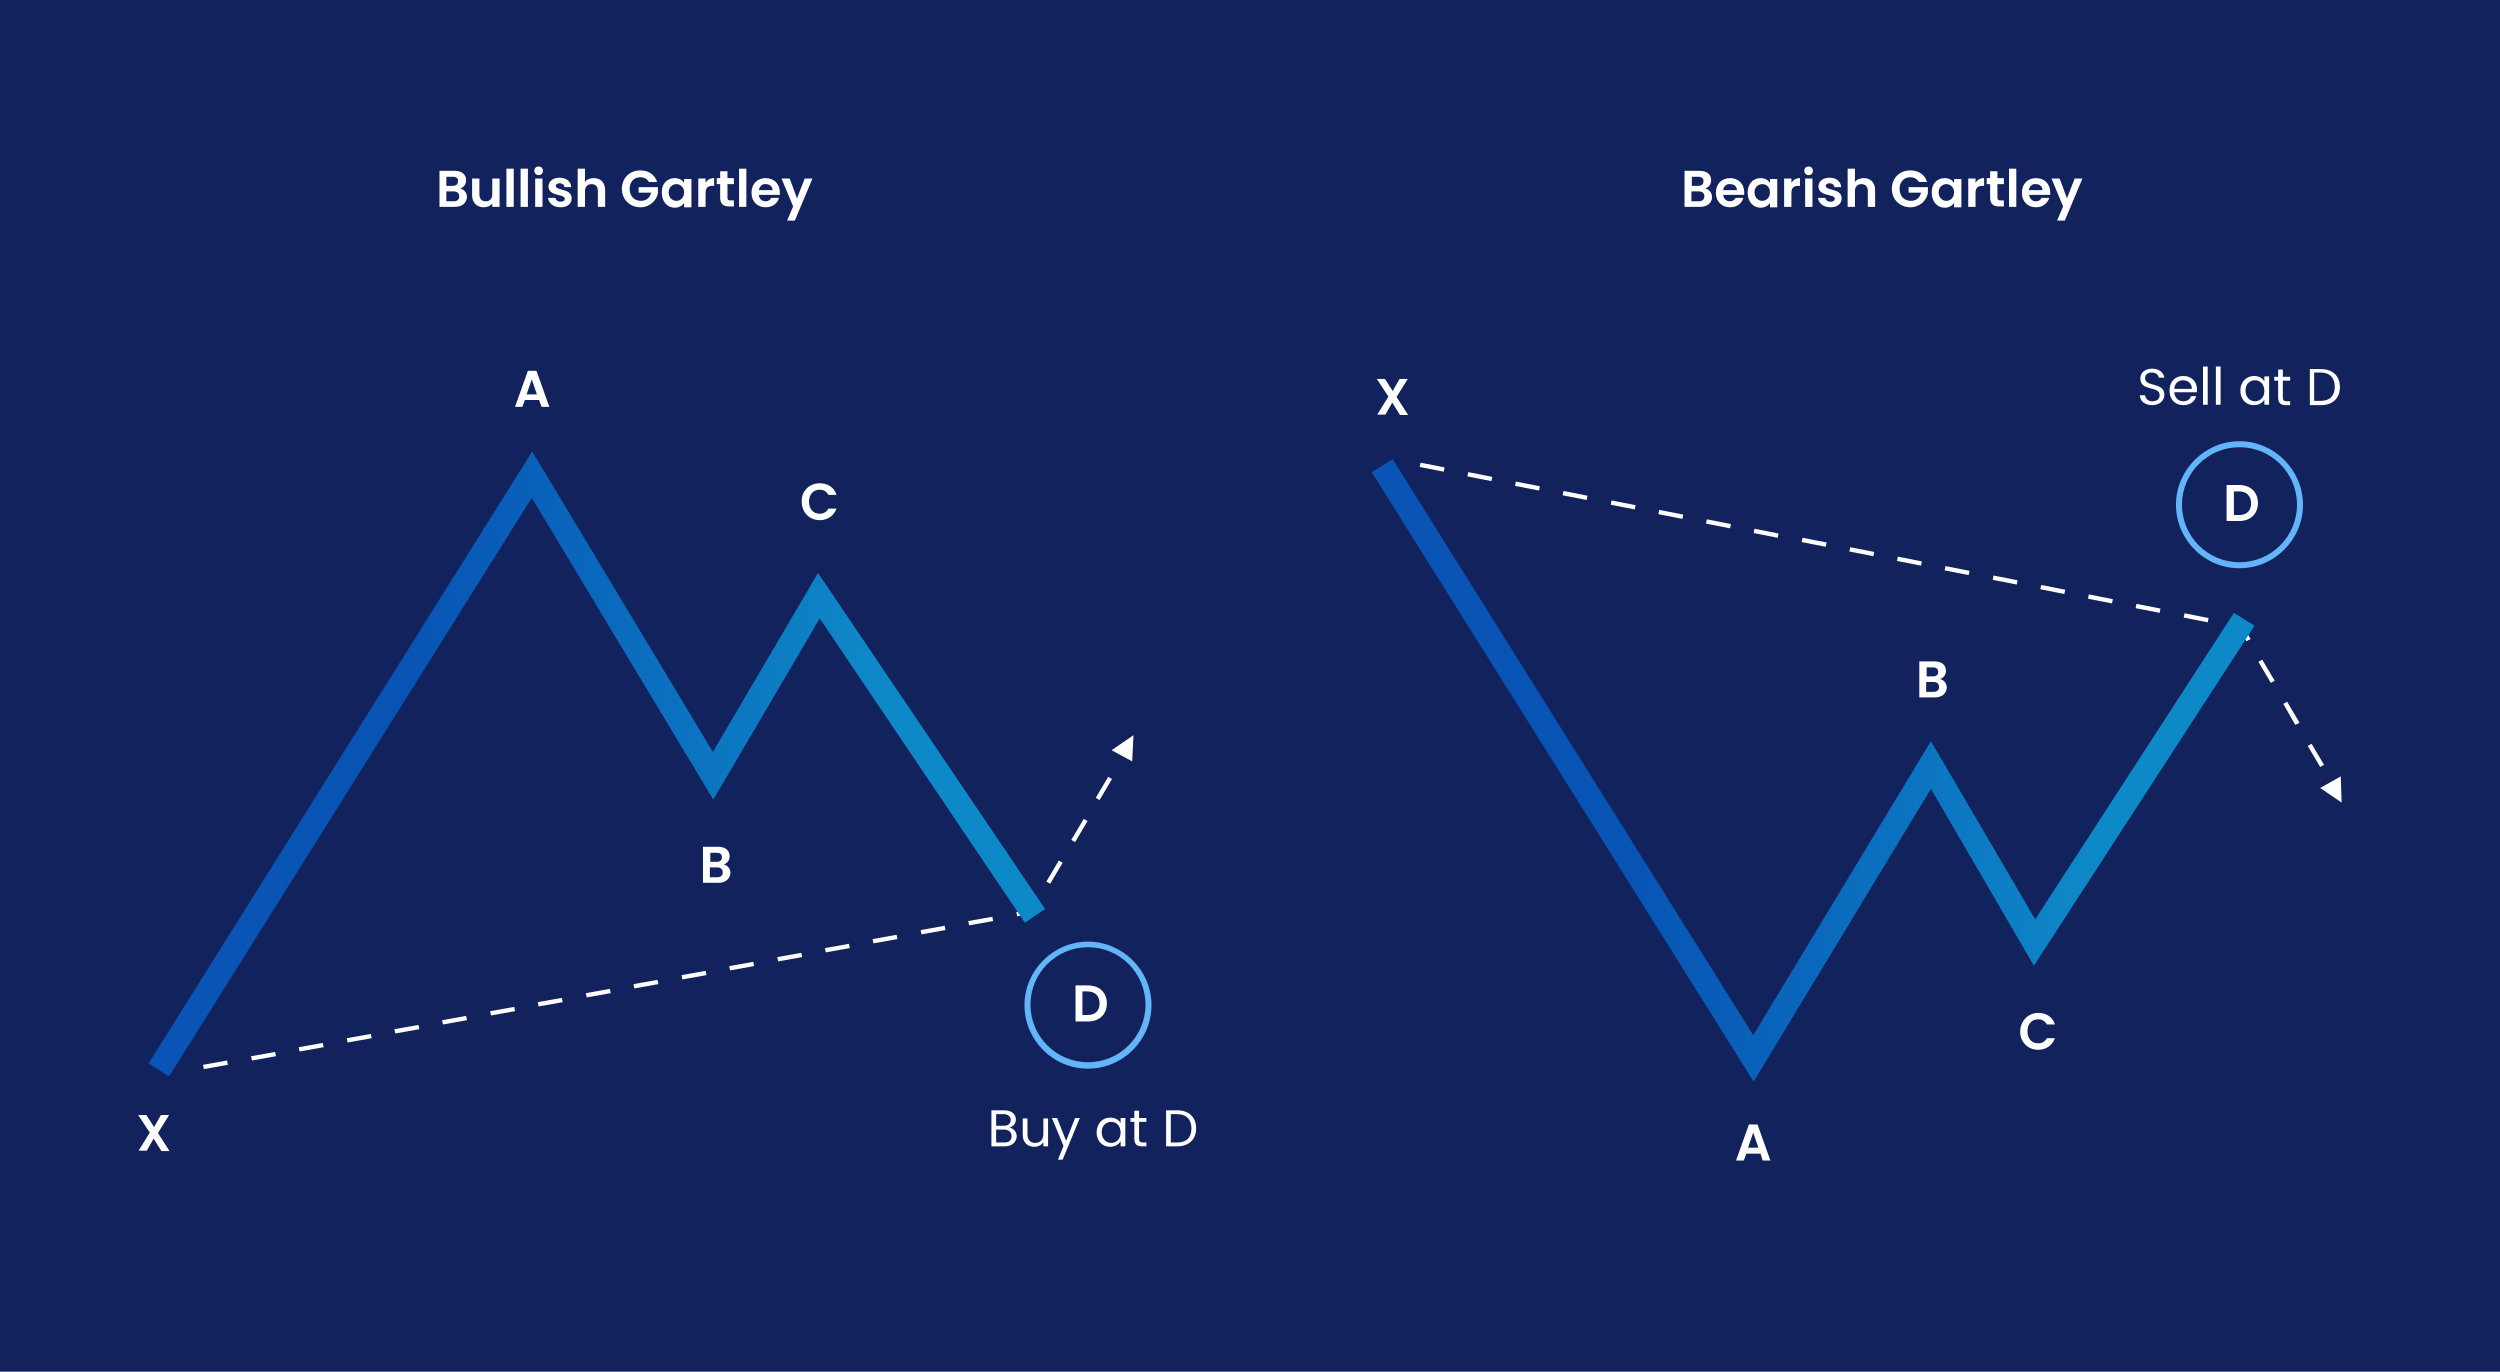 <svg version="1.1" id="Layer_1" xmlns="http://www.w3.org/2000/svg" x="0" y="0" viewBox="0 0 582.5 319.6" style="enable-background:new 0 0 582.5 319.6" xml:space="preserve"><style>.st1{fill:#fff}.st2{fill:#62b5f9}</style><path style="fill:#12225c" d="M0 0h582.7v319.9H0z"/><path class="st1" d="M106 48.2h-3.6v-8.4h3.5c1.8 0 2.7.9 2.7 2.2 0 1-.6 1.7-1.4 1.9.9.2 1.6 1 1.6 2-.1 1.4-1.1 2.3-2.8 2.3zm-.4-7H104v2.1h1.5c.8 0 1.2-.4 1.2-1 .1-.7-.3-1.1-1.1-1.1zm.1 3.4H104v2.3h1.7c.8 0 1.3-.4 1.3-1.1 0-.8-.5-1.2-1.3-1.2zM116.4 48.2h-1.7v-.8c-.4.6-1.2.9-2 .9-1.5 0-2.7-1-2.7-2.8v-3.9h1.7v3.7c0 1.1.6 1.6 1.5 1.6s1.5-.6 1.5-1.6v-3.7h1.7v6.6zM118 39.3h1.7v8.9H118v-8.9zM121.3 39.3h1.7v8.9h-1.7v-8.9zM124.5 39.8c0-.6.4-1 1-1s1 .4 1 1-.4 1-1 1-1-.5-1-1zm.2 1.8h1.7v6.6h-1.7v-6.6zM130.6 48.3c-1.7 0-2.8-1-2.9-2.2h1.7c.1.5.5.9 1.2.9s1-.3 1-.7c0-1.2-3.8-.4-3.8-2.9 0-1.1 1-2 2.6-2s2.6.9 2.7 2.2h-1.6c0-.5-.5-.9-1.1-.9-.6 0-.9.3-.9.6 0 1.2 3.7.5 3.7 2.9 0 1.3-1 2.1-2.6 2.1zM134.6 39.3h1.7v3.1c.4-.6 1.2-.9 2.1-.9 1.5 0 2.6 1 2.6 2.8v3.9h-1.7v-3.7c0-1.1-.6-1.6-1.5-1.6s-1.5.6-1.5 1.6v3.7h-1.7v-8.9zM153.1 42.4h-1.9c-.4-.7-1.1-1.1-2-1.1-1.5 0-2.5 1.1-2.5 2.7 0 1.7 1.1 2.8 2.6 2.8 1.3 0 2.1-.7 2.4-1.9h-2.9v-1.3h4.5V45c-.3 1.7-1.9 3.3-4.1 3.3-2.4 0-4.3-1.8-4.3-4.3s1.8-4.3 4.3-4.3c1.9 0 3.4 1 3.9 2.7zM157.2 41.5c1.1 0 1.8.5 2.2 1.1v-.9h1.7v6.6h-1.7v-1c-.4.6-1.2 1.1-2.2 1.1-1.7 0-3-1.4-3-3.5-.1-2.1 1.3-3.4 3-3.4zm.4 1.4c-.9 0-1.8.7-1.8 1.9 0 1.3.9 2 1.8 2s1.8-.7 1.8-2c0-1.2-.9-1.9-1.8-1.9zM164.4 48.2h-1.7v-6.6h1.7v1c.4-.7 1.1-1.1 2-1.1v1.8h-.4c-1 0-1.6.4-1.6 1.7v3.2zM167.8 42.9h-.8v-1.4h.8v-1.6h1.7v1.6h1.5v1.4h-1.5v3.2c0 .4.2.6.7.6h.8v1.4h-1.1c-1.3 0-2.1-.5-2.1-2.1v-3.1zM172.2 39.3h1.7v8.9h-1.7v-8.9zM178.4 48.3c-1.9 0-3.3-1.3-3.3-3.4 0-2.1 1.4-3.4 3.3-3.4s3.3 1.3 3.3 3.3v.6h-4.9c.1 1 .8 1.5 1.6 1.5.7 0 1.1-.4 1.3-.8h1.8c-.3 1.2-1.4 2.2-3.1 2.2zm-1.6-4h3.2c0-.9-.7-1.4-1.6-1.4-.8-.1-1.4.5-1.6 1.4zM187.5 41.6h1.8l-4.1 9.8h-1.8l1.4-3.3-2.7-6.5h1.9l1.7 4.6 1.8-4.6zM396.1 48.2h-3.6v-8.4h3.5c1.8 0 2.7.9 2.7 2.2 0 1-.6 1.7-1.4 1.9.9.2 1.6 1 1.6 2 0 1.4-1.1 2.3-2.8 2.3zm-.4-7h-1.5v2.1h1.5c.8 0 1.2-.4 1.2-1 .1-.7-.4-1.1-1.2-1.1zm.1 3.4h-1.7v2.3h1.7c.8 0 1.3-.4 1.3-1.1.1-.8-.5-1.2-1.3-1.2zM403.1 48.3c-1.9 0-3.3-1.3-3.3-3.4 0-2.1 1.4-3.4 3.3-3.4s3.3 1.3 3.3 3.3v.6h-4.9c.1 1 .8 1.5 1.6 1.5.7 0 1.1-.4 1.3-.8h1.8c-.3 1.2-1.4 2.2-3.1 2.2zm-1.6-4h3.2c0-.9-.7-1.4-1.6-1.4-.8-.1-1.5.5-1.6 1.4zM410.2 41.5c1.1 0 1.8.5 2.2 1.1v-.9h1.7v6.6h-1.7v-1c-.4.6-1.2 1.1-2.2 1.1-1.7 0-3-1.4-3-3.5s1.3-3.4 3-3.4zm.4 1.4c-.9 0-1.8.7-1.8 1.9 0 1.3.9 2 1.8 2s1.8-.7 1.8-2c0-1.2-.8-1.9-1.8-1.9zM417.4 48.2h-1.7v-6.6h1.7v1c.4-.7 1.1-1.1 2-1.1v1.8h-.4c-1 0-1.6.4-1.6 1.7v3.2zM420.4 39.8c0-.6.4-1 1-1s1 .4 1 1-.4 1-1 1-1-.5-1-1zm.2 1.8h1.7v6.6h-1.7v-6.6zM426.5 48.3c-1.7 0-2.8-1-2.9-2.2h1.7c.1.5.5.9 1.2.9s1-.3 1-.7c0-1.2-3.8-.4-3.8-2.9 0-1.1 1-2 2.6-2s2.6.9 2.7 2.2h-1.6c0-.5-.5-.9-1.1-.9-.6 0-.9.3-.9.6 0 1.2 3.7.5 3.7 2.9 0 1.3-1 2.1-2.6 2.1zM430.5 39.3h1.7v3.1c.4-.6 1.2-.9 2.1-.9 1.5 0 2.6 1 2.6 2.8v3.9h-1.7v-3.7c0-1.1-.6-1.6-1.5-1.6s-1.5.6-1.5 1.6v3.7h-1.7v-8.9zM449 42.4h-1.9c-.4-.7-1.1-1.1-2-1.1-1.5 0-2.5 1.1-2.5 2.7 0 1.7 1.1 2.8 2.6 2.8 1.3 0 2.1-.7 2.4-1.9h-2.9v-1.3h4.5V45c-.3 1.7-1.9 3.3-4.1 3.3-2.4 0-4.3-1.8-4.3-4.3s1.8-4.3 4.3-4.3c1.9 0 3.4 1 3.9 2.7zM453.1 41.5c1.1 0 1.8.5 2.2 1.1v-.9h1.7v6.6h-1.7v-1c-.4.6-1.2 1.1-2.2 1.1-1.7 0-3-1.4-3-3.5-.1-2.1 1.3-3.4 3-3.4zm.4 1.4c-.9 0-1.8.7-1.8 1.9 0 1.3.9 2 1.8 2s1.8-.7 1.8-2c0-1.2-.9-1.9-1.8-1.9zM460.3 48.2h-1.7v-6.6h1.7v1c.4-.7 1.1-1.1 2-1.1v1.8h-.4c-1 0-1.6.4-1.6 1.7v3.2zM463.7 42.9h-.8v-1.4h.8v-1.6h1.7v1.6h1.5v1.4h-1.5v3.2c0 .4.2.6.7.6h.8v1.4h-1.1c-1.3 0-2.1-.5-2.1-2.1v-3.1zM468.1 39.3h1.7v8.9h-1.7v-8.9zM474.4 48.3c-1.9 0-3.3-1.3-3.3-3.4 0-2.1 1.4-3.4 3.3-3.4s3.3 1.3 3.3 3.3v.6h-4.9c.1 1 .8 1.5 1.6 1.5.7 0 1.1-.4 1.3-.8h1.8c-.4 1.2-1.5 2.2-3.1 2.2zm-1.7-4h3.2c0-.9-.7-1.4-1.6-1.4-.8-.1-1.4.5-1.6 1.4zM483.4 41.6h1.8l-4.1 9.8h-1.8l1.4-3.3-2.7-6.5h1.9l1.7 4.6 1.8-4.6zM526.1 117.2c0 2.5-1.7 4.2-4.4 4.2h-2.9V113h2.9c2.7 0 4.4 1.7 4.4 4.2zm-4.4 2.8c1.8 0 2.8-1 2.8-2.7s-1-2.8-2.8-2.8h-1.2v5.5h1.2zM450.8 162.5h-3.6v-8.4h3.5c1.8 0 2.7.9 2.7 2.2 0 1-.6 1.7-1.4 1.9.9.2 1.6 1 1.6 2-.1 1.4-1.1 2.3-2.8 2.3zm-.4-7h-1.5v2.1h1.5c.8 0 1.2-.4 1.2-1 0-.7-.4-1.1-1.2-1.1zm.1 3.4h-1.7v2.3h1.7c.8 0 1.3-.4 1.3-1.1 0-.8-.5-1.2-1.3-1.2zM474.9 236c1.9 0 3.4 1 3.9 2.7h-1.9c-.4-.8-1.1-1.2-2-1.2-1.5 0-2.5 1.1-2.5 2.8 0 1.7 1 2.8 2.5 2.8.9 0 1.6-.4 2-1.2h1.9c-.6 1.7-2.1 2.7-3.9 2.7-2.4 0-4.2-1.8-4.2-4.2s1.8-4.4 4.2-4.4zM410.2 268.8h-3.3l-.6 1.6h-1.8l3-8.4h2l3 8.4h-1.8l-.5-1.6zm-1.7-4.9-1.2 3.5h2.4l-1.2-3.5zM324.4 93.8l-1.6 2.8h-1.9l2.6-4.2-2.7-4.1h1.9l1.8 2.8 1.6-2.8h1.9l-2.6 4.2 2.7 4.2h-1.9l-1.8-2.9zM501.5 94.4c-1.7 0-2.9-.9-2.9-2.3h1.2c.1.7.6 1.4 1.7 1.4s1.7-.6 1.7-1.4c0-2.3-4.5-.8-4.5-3.9 0-1.4 1.1-2.3 2.8-2.3 1.6 0 2.6.9 2.8 2.1H503c-.1-.6-.6-1.2-1.6-1.2-.9 0-1.6.4-1.6 1.3 0 2.2 4.5.8 4.5 3.9 0 1.2-1 2.4-2.8 2.4zM508.7 94.4c-1.9 0-3.2-1.3-3.2-3.4 0-2.1 1.3-3.4 3.2-3.4 1.9 0 3.2 1.3 3.2 3.1v.7h-5.3c.1 1.3 1 2.1 2.1 2.1 1 0 1.6-.5 1.8-1.2h1.2c-.3 1.2-1.3 2.1-3 2.1zm-2.1-3.8h4.1c0-1.3-.9-2-2.1-2-1 0-1.9.7-2 2zM513.3 85.4h1.1v8.9h-1.1v-8.9zM516.3 85.4h1.1v8.9h-1.1v-8.9zM525.2 87.6c1.2 0 2.1.6 2.4 1.3v-1.2h1.1v6.6h-1.1v-1.2c-.4.7-1.2 1.3-2.5 1.3-1.8 0-3.1-1.4-3.1-3.4s1.4-3.4 3.2-3.4zm.2 1c-1.2 0-2.2.9-2.2 2.4s1 2.5 2.2 2.5 2.2-.9 2.2-2.4c0-1.6-1-2.5-2.2-2.5zM530.8 88.7h-.9v-.9h.9v-1.7h1.1v1.7h1.7v.9h-1.7v3.9c0 .6.2.9.9.9h.8v.9h-1c-1.2 0-1.8-.5-1.8-1.8v-3.9zM545.2 90.2c0 2.6-1.7 4.2-4.4 4.2h-2.6V86h2.6c2.7 0 4.4 1.6 4.4 4.2zm-4.5 3.2c2.2 0 3.3-1.2 3.3-3.3 0-2-1.1-3.3-3.3-3.3h-1.5v6.6h1.5z"/><path class="st2" d="M521.8 132.4c-8.2 0-14.8-6.7-14.8-14.8s6.7-14.8 14.8-14.8 14.8 6.7 14.8 14.8-6.6 14.8-14.8 14.8zm0-28.2c-7.4 0-13.4 6-13.4 13.4s6 13.4 13.4 13.4 13.4-6 13.4-13.4-6-13.4-13.4-13.4z"/><path class="st1" d="M257.9 233.8c0 2.5-1.7 4.2-4.4 4.2h-2.9v-8.4h2.9c2.6 0 4.4 1.6 4.4 4.2zm-4.5 2.7c1.8 0 2.8-1 2.8-2.7s-1-2.8-2.8-2.8h-1.2v5.5h1.2zM234.1 267.1H231v-8.4h3c1.8 0 2.7 1 2.7 2.1s-.7 1.7-1.5 1.9c.9.2 1.7 1 1.7 2.1-.1 1.3-1.1 2.3-2.8 2.3zm-.2-7.5h-1.8v2.7h1.8c1 0 1.6-.5 1.6-1.4 0-.7-.6-1.3-1.6-1.3zm.1 3.6h-1.9v3h1.9c1.1 0 1.7-.5 1.7-1.5 0-.9-.7-1.5-1.7-1.5zM244.2 267.1h-1.1v-1c-.4.7-1.2 1.1-2.1 1.1-1.5 0-2.7-.9-2.7-2.8v-3.8h1.1v3.7c0 1.3.7 2 1.8 2s1.9-.7 1.9-2.1v-3.6h1.1v6.5zM250.5 260.5h1.1l-4 9.7h-1.1l1.3-3.2-2.7-6.5h1.2l2.1 5.3 2.1-5.3zM258.7 260.4c1.2 0 2.1.6 2.4 1.3v-1.2h1.1v6.6h-1.1v-1.2c-.4.7-1.2 1.3-2.5 1.3-1.8 0-3.1-1.4-3.1-3.4.1-2.1 1.4-3.4 3.2-3.4zm.2 1c-1.2 0-2.2.9-2.2 2.4s1 2.5 2.2 2.5 2.2-.9 2.2-2.4c0-1.6-1-2.5-2.2-2.5zM264.3 261.4h-.9v-.9h.9v-1.7h1.1v1.7h1.7v.9h-1.7v3.9c0 .6.2.9.9.9h.8v.9h-1c-1.2 0-1.8-.5-1.8-1.8v-3.9zM278.7 262.9c0 2.6-1.7 4.2-4.4 4.2h-2.6v-8.4h2.6c2.7 0 4.4 1.6 4.4 4.2zm-4.4 3.3c2.2 0 3.3-1.2 3.3-3.3 0-2-1.1-3.3-3.3-3.3h-1.5v6.6h1.5z"/><path class="st2" d="M253.5 249c-8.2 0-14.8-6.7-14.8-14.8s6.7-14.8 14.8-14.8 14.8 6.7 14.8 14.8-6.6 14.8-14.8 14.8zm0-28.3c-7.4 0-13.4 6-13.4 13.4s6 13.4 13.4 13.4 13.4-6 13.4-13.4-6-13.4-13.4-13.4z"/><path class="st1" d="m540.6 178.7-2.9-4.9.9-.5 2.9 4.9-.9.5zm-5.8-9.8L532 164l.9-.5 2.9 4.9-1 .5zm-5.7-9.8-2.9-4.9.9-.5 2.9 4.9-.9.5zm-5.7-9.7-1.7-3-1.7-.3.2-1 2.2.4 2 3.4-1 .5zm-9-4.4-5.6-1.1.2-1 5.6 1.1-.2 1zm-11.2-2.2-5.6-1.1.2-1 5.6 1.1-.2 1zm-11.1-2.2-5.6-1.1.2-1 5.6 1.1-.2 1zm-11.1-2.2-5.6-1.1.2-1 5.6 1.1-.2 1zm-11.1-2.2-5.6-1.1.2-1 5.6 1.1-.2 1zm-11.2-2.2-5.6-1.1.2-1 5.6 1.1-.2 1zm-11.1-2.2-5.6-1.1.2-1 5.6 1.1-.2 1zm-11.1-2.2-5.6-1.1.2-1 5.6 1.1-.2 1zm-11.1-2.2-5.6-1.1.2-1 5.6 1.1-.2 1zm-11.2-2.1-5.6-1.1.2-1 5.6 1.1-.2 1zm-11.1-2.2-5.6-1.1.2-1 5.6 1.1-.2 1zm-11.1-2.2-5.6-1.1.2-1 5.6 1.1-.2 1zm-11.1-2.2-5.6-1.1.2-1 5.6 1.1-.2 1zm-11.2-2.2-5.6-1.1.2-1 5.6 1.1-.2 1zm-11.1-2.2-5.6-1.1.2-1 5.6 1.1-.2 1zm-11.1-2.2-5.6-1.1.2-1 5.6 1.1-.2 1zm-11.1-2.2-5.6-1.1.2-1 5.6 1.1-.2 1z"/><linearGradient id="SVGID_1_" gradientUnits="userSpaceOnUse" x1="319.649" y1="179.488" x2="525.259" y2="179.488"><stop offset="0" style="stop-color:#0954b5"/><stop offset=".297" style="stop-color:#0854b5"/><stop offset=".66" style="stop-color:#0c78c2"/><stop offset=".816" style="stop-color:#0e89c8"/></linearGradient><path style="fill:url(#SVGID_1_)" d="m408.6 252-89-142 4.9-3 84 134.2 41.4-68.5 24.3 41.5 46.3-71.4 4.8 3-51.4 79.2-24-41.2z"/><path class="st1" d="m545.4 180.9-4.8 2.7 5 3.4zM167.4 205.7h-3.6v-8.4h3.5c1.8 0 2.7.9 2.7 2.2 0 1-.6 1.7-1.4 1.9.9.2 1.6 1 1.6 2-.1 1.3-1.1 2.3-2.8 2.3zm-.4-7h-1.5v2.1h1.5c.8 0 1.2-.4 1.2-1 0-.8-.4-1.1-1.2-1.1zm.1 3.4h-1.7v2.3h1.7c.8 0 1.3-.4 1.3-1.1 0-.8-.5-1.2-1.3-1.2zM191 112.6c1.9 0 3.4 1 3.9 2.7H193c-.4-.8-1.1-1.2-2-1.2-1.5 0-2.5 1.1-2.5 2.8 0 1.7 1 2.8 2.5 2.8.9 0 1.6-.4 2-1.2h1.9c-.6 1.7-2.1 2.7-3.9 2.7-2.4 0-4.2-1.8-4.2-4.3-.1-2.5 1.8-4.3 4.2-4.3zM125.6 93.2h-3.3l-.6 1.6H120l3-8.4h2l3 8.4h-1.8l-.6-1.6zm-1.7-4.8-1.2 3.5h2.4l-1.2-3.5zM35.8 265.3l-1.6 2.8h-1.9l2.6-4.2-2.7-4.1h1.9l1.8 2.8 1.6-2.8h1.9l-2.6 4.2 2.7 4.2h-1.9l-1.8-2.9zM47.5 249.1l-.2-1 5.6-1 .2 1-5.6 1zm11.2-2-.2-1 5.6-1 .2 1-5.6 1zm11.1-2.1-.2-1 5.6-1 .2 1-5.6 1zm11.2-2.1-.2-1 5.6-1 .2 1-5.6 1zm11.1-2.1-.2-1 5.6-1 .2 1-5.6 1zm11.1-2.1-.2-1 5.6-1 .2 1-5.6 1zm11.2-2.1-.2-1 5.6-1 .2 1-5.6 1zm11.1-2.1-.2-1 5.6-1 .2 1-5.6 1zm11.2-2.1-.2-1 5.6-1 .2 1-5.6 1zm11.1-2.1-.2-1 5.6-1 .2 1-5.6 1zm11.2-2.1-.2-1 5.6-1 .2 1-5.6 1zm11.1-2.1-.2-1 5.6-1 .2 1-5.6 1zm11.2-2.1-.2-1 5.6-1 .2 1-5.6 1zm11.1-2.1-.2-1 5.6-1 .2 1-5.6 1zm11.1-2.1-.2-1 5.6-1 .2 1-5.6 1zm11.2-2.1-.2-1 5.6-1 .2 1-5.6 1zm11.1-2.1-.2-1 5.6-1 .2 1-5.6 1zm11.2-2.1-.2-1 3.3-.6.9-1.6.9.5-1.2 2-3.7.7zm7.7-7.6-.9-.5 2.9-4.9.9.5-2.9 4.9zm5.8-9.7-.9-.5 2.9-4.9.9.5-2.9 4.9zm5.7-9.8-.9-.5 2.9-4.9.9.5-2.9 4.9zM263.8 177.4l-4.8-2.6 5.1-3.5z"/><linearGradient id="SVGID_2_" gradientUnits="userSpaceOnUse" x1="34.565" y1="178" x2="243.493" y2="178"><stop offset="0" style="stop-color:#0954b5"/><stop offset=".297" style="stop-color:#0854b5"/><stop offset=".66" style="stop-color:#0c78c2"/><stop offset=".816" style="stop-color:#0e89c8"/></linearGradient><path style="fill:url(#SVGID_2_)" d="m39.4 250.8-4.8-3L124 105.2l42.1 70 24.5-41.7 52.9 78.3-4.7 3.2-47.8-70.9-24.8 42.2-42.3-70.3z"/></svg>

